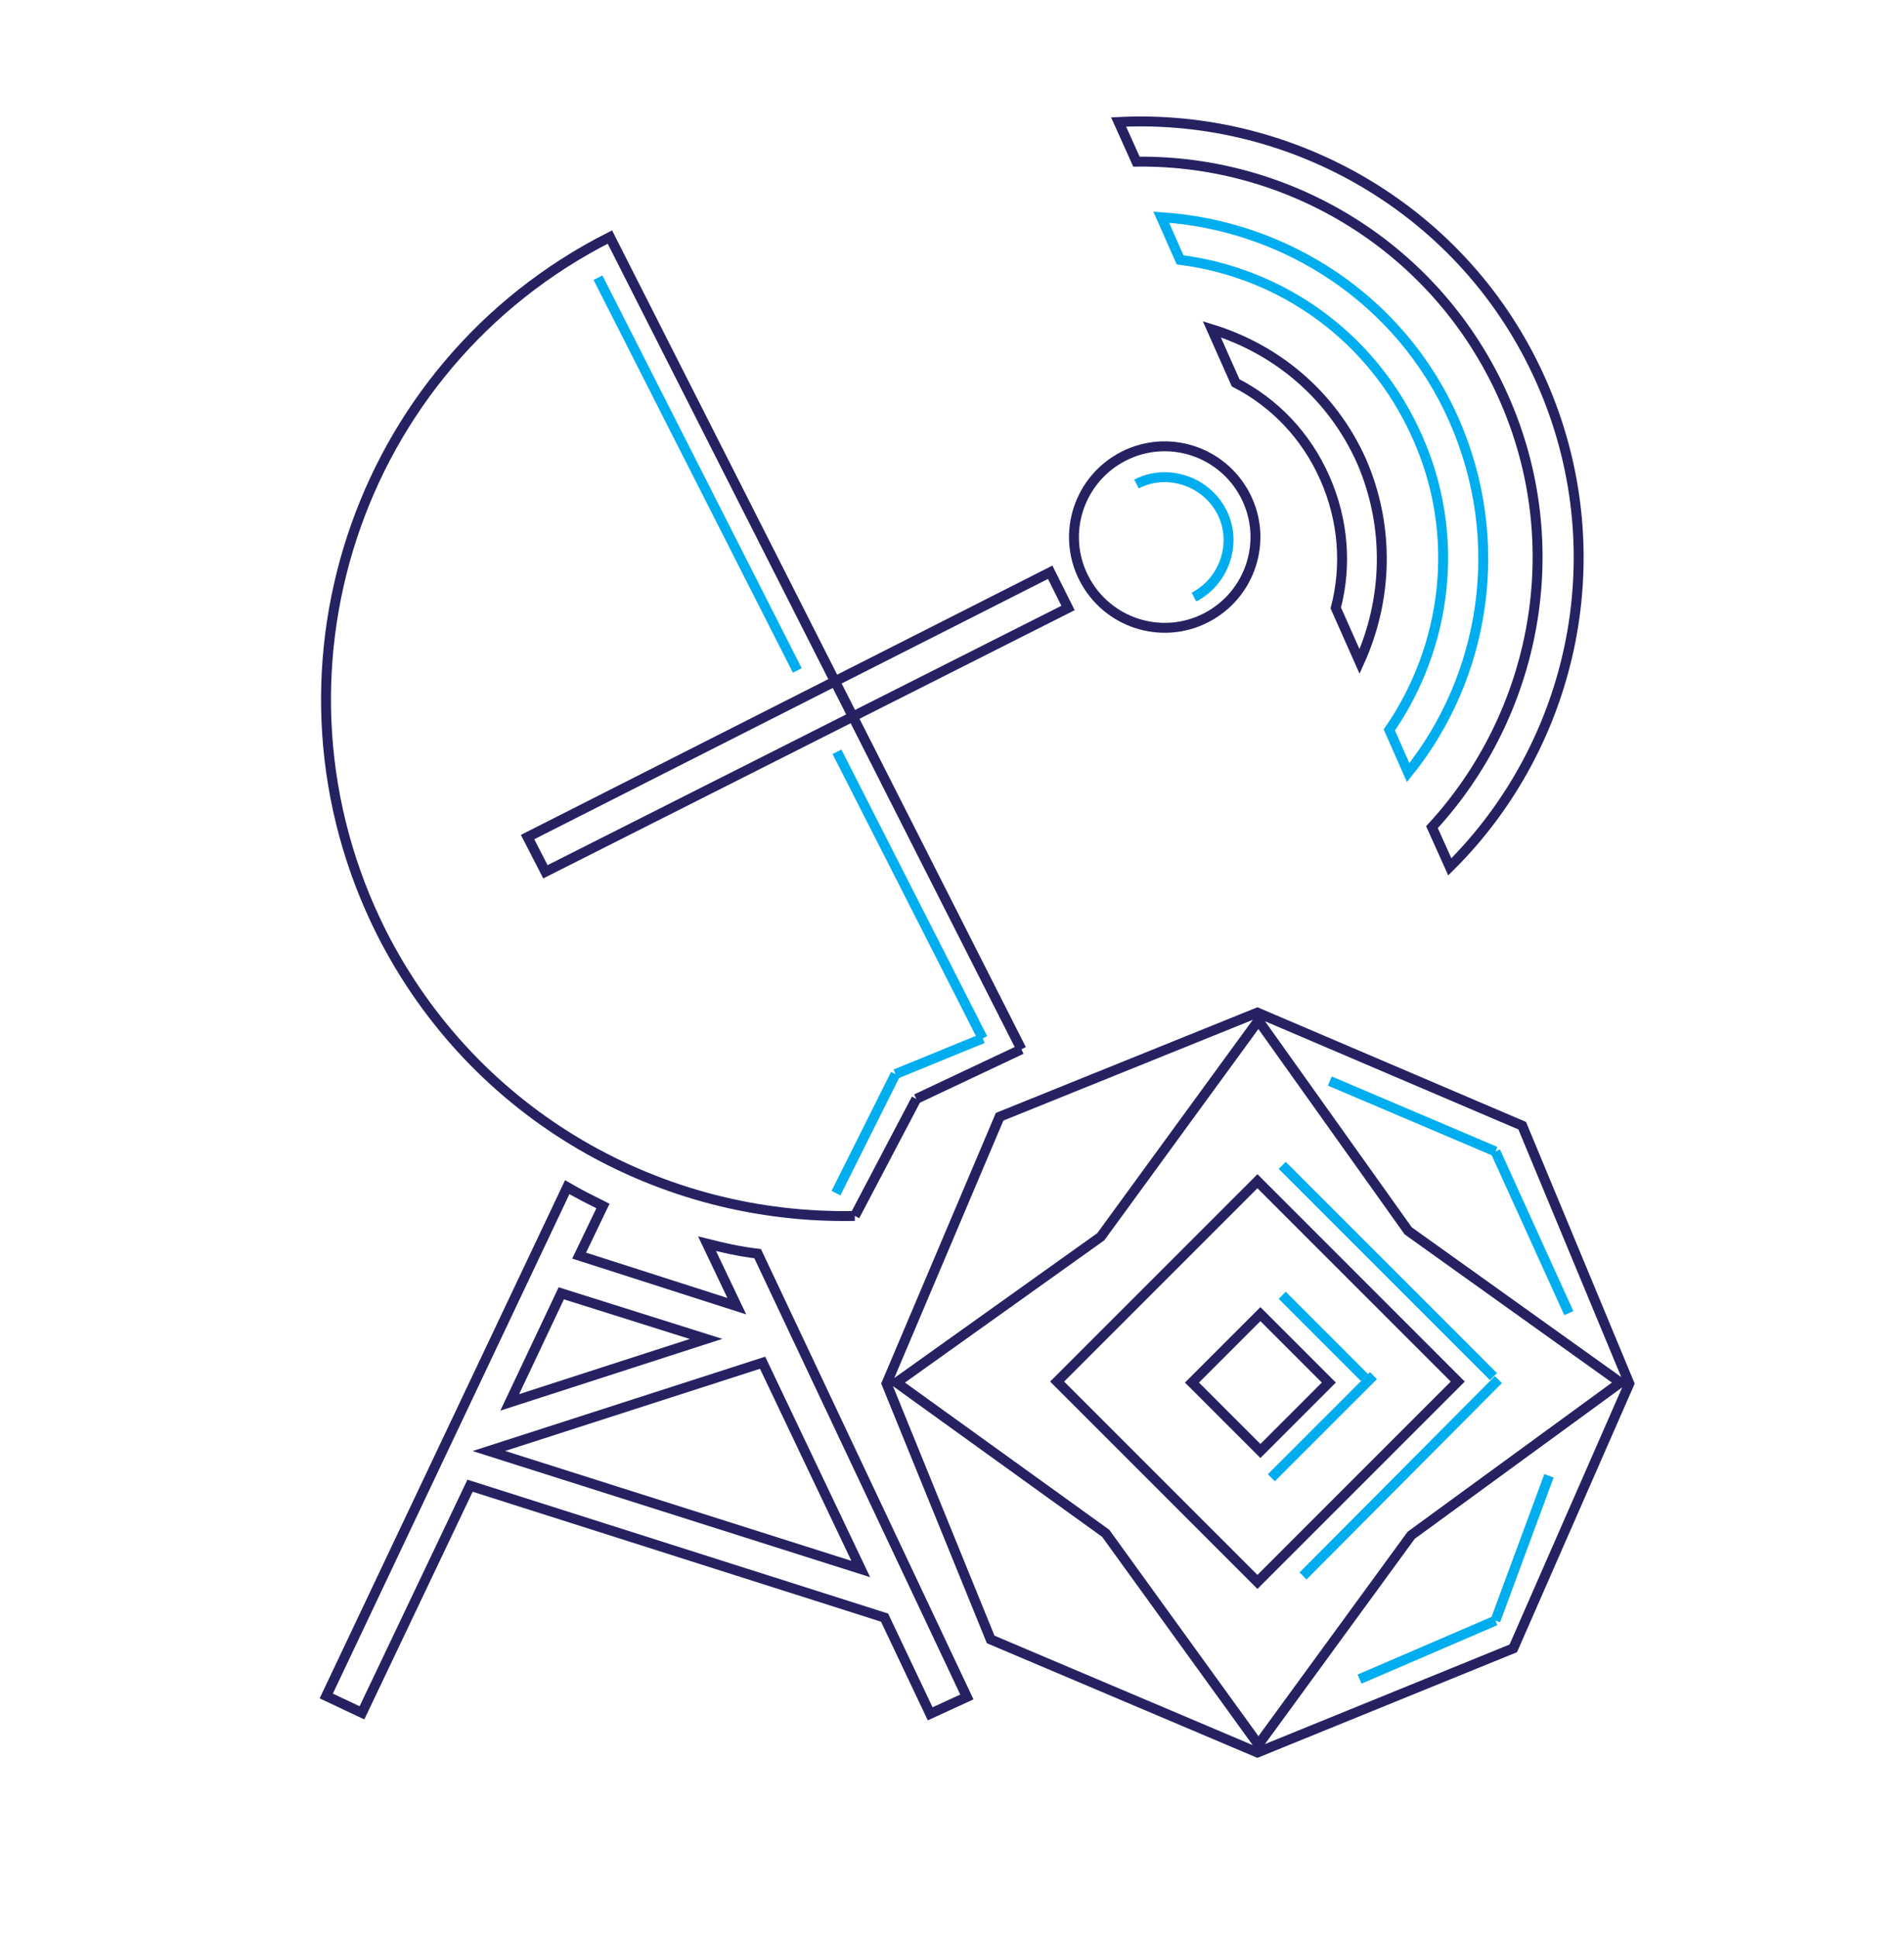 <?xml version="1.0" encoding="utf-8"?>
<!-- Generator: Adobe Illustrator 19.2.0, SVG Export Plug-In . SVG Version: 6.00 Build 0)  -->
<svg version="1.1" id="Layer_1" xmlns="http://www.w3.org/2000/svg" xmlns:xlink="http://www.w3.org/1999/xlink" x="0px" y="0px"
	 viewBox="0 0 192 195.3" style="enable-background:new 0 0 192 195.3;" xml:space="preserve">
<style type="text/css">
	.st0{fill:none;stroke:#262262;stroke-miterlimit:10;}
	.st1{fill:none;stroke:#00AEEF;stroke-miterlimit:10;}
</style>
<g>
	<g>
		<g>
			<path class="st0" d="M126.8,119.1l-20.2,20.2l20.2,20.2l20.2-20.2L126.8,119.1z M120.2,139.4l6.9-6.9l6.9,6.9l-6.9,6.9
				L120.2,139.4z"/>
		</g>
	</g>
	<g>
		<g>
			<path class="st0" d="M153.5,113.5l-26.7-11.4l-26,10.5l-11.4,26.9l10.5,25.8l26.9,11.4l25.8-10.5l11.7-26.7L153.5,113.5z
				 M142.3,154.8l-15.4,21.1l-15.4-21.3l-21.1-15.2l20.6-14.7l15.9-21.8l15.1,21.2l21.4,15.3L142.3,154.8z"/>
		</g>
	</g>
	<line class="st1" x1="134.1" y1="109" x2="150.8" y2="116.1"/>
	<line class="st1" x1="158.2" y1="132.4" x2="150.8" y2="116.1"/>
	<g>
		<line class="st1" x1="156.2" y1="148.8" x2="150.8" y2="163.4"/>
		<line class="st1" x1="137.1" y1="169.3" x2="150.8" y2="163.4"/>
	</g>
	<line class="st1" x1="129.3" y1="117.5" x2="150.6" y2="138.8"/>
	<line class="st1" x1="151.1" y1="139.1" x2="131.4" y2="158.9"/>
	<line class="st1" x1="129.3" y1="130.6" x2="137.6" y2="138.9"/>
	<line class="st1" x1="128.2" y1="149" x2="138.5" y2="138.7"/>
</g>
<path class="st0" d="M137.3,46.5c-3-6.7-8.6-11.3-15.1-13.3l2.4,5.4c3.9,2,7.1,5.3,9,9.6c1.9,4.3,2.2,8.9,1.1,13.1l2.4,5.4
	C139.9,60.5,140.2,53.2,137.3,46.5z"/>
<path class="st1" d="M142.9,44c4.5,10,3,21.2-2.8,29.6l1.9,4.3c7.8-9.7,10-23.4,4.6-35.6c-5.4-12.2-17.1-19.6-29.5-20.4l1.9,4.3
	C129.2,27.5,138.4,33.9,142.9,44z"/>
<path class="st0" d="M155.4,38.4c-7.6-17.1-24.9-27-42.6-26.1l1.8,4c15.5-0.2,30.3,8.7,37,23.7c6.7,15,3.3,32-7.2,43.4l1.8,4
	C158.8,74.9,163,55.5,155.4,38.4z"/>
<polygon class="st0" points="107.7,61.3 55,87.9 53.2,84.4 105.9,57.7 "/>
<path class="st0" d="M71.3,125.4l3,6.3l-15.9-5.1l2.4-5c-1.2-0.6-2.4-1.2-3.6-1.9l-24.3,51.3l3.6,1.7l10.9-22.9l41.8,13.3l4.6,9.7
	l3.7-1.7l-21.1-44.7C74.6,126.2,72.9,125.8,71.3,125.4z M56.6,130.4l14.6,4.6l-19.8,6.4L56.6,130.4z M49.3,146.3l27.6-8.9l9.9,20.8
	L49.3,146.3z"/>
<path class="st0" d="M125.6,50c2.3,4.5,0.5,10-4,12.3c-4.5,2.3-10,0.5-12.3-4c-2.3-4.5-0.5-10,4-12.3
	C117.8,43.7,123.3,45.5,125.6,50z"/>
<path class="st0" d="M103,105.8"/>
<path class="st0" d="M103,105.8L61.5,23.9c-25.7,13-36,44.4-23,70.2c9.4,18.5,28.2,28.9,47.7,28.5"/>
<line class="st0" x1="103" y1="105.8" x2="92.4" y2="110.8"/>
<line class="st0" x1="86.2" y1="122.6" x2="92.4" y2="110.8"/>
<path class="st1" d="M114.6,48.8c3.1-1.6,7-0.3,8.6,2.8c1.6,3.1,0.3,7-2.8,8.6"/>
<line class="st1" x1="60.3" y1="28" x2="80.4" y2="67.6"/>
<line class="st1" x1="84.4" y1="75.8" x2="99.1" y2="104.7"/>
<line class="st1" x1="99.1" y1="104.7" x2="90.3" y2="108.3"/>
<line class="st1" x1="90.3" y1="108.3" x2="84.3" y2="120.3"/>
</svg>

